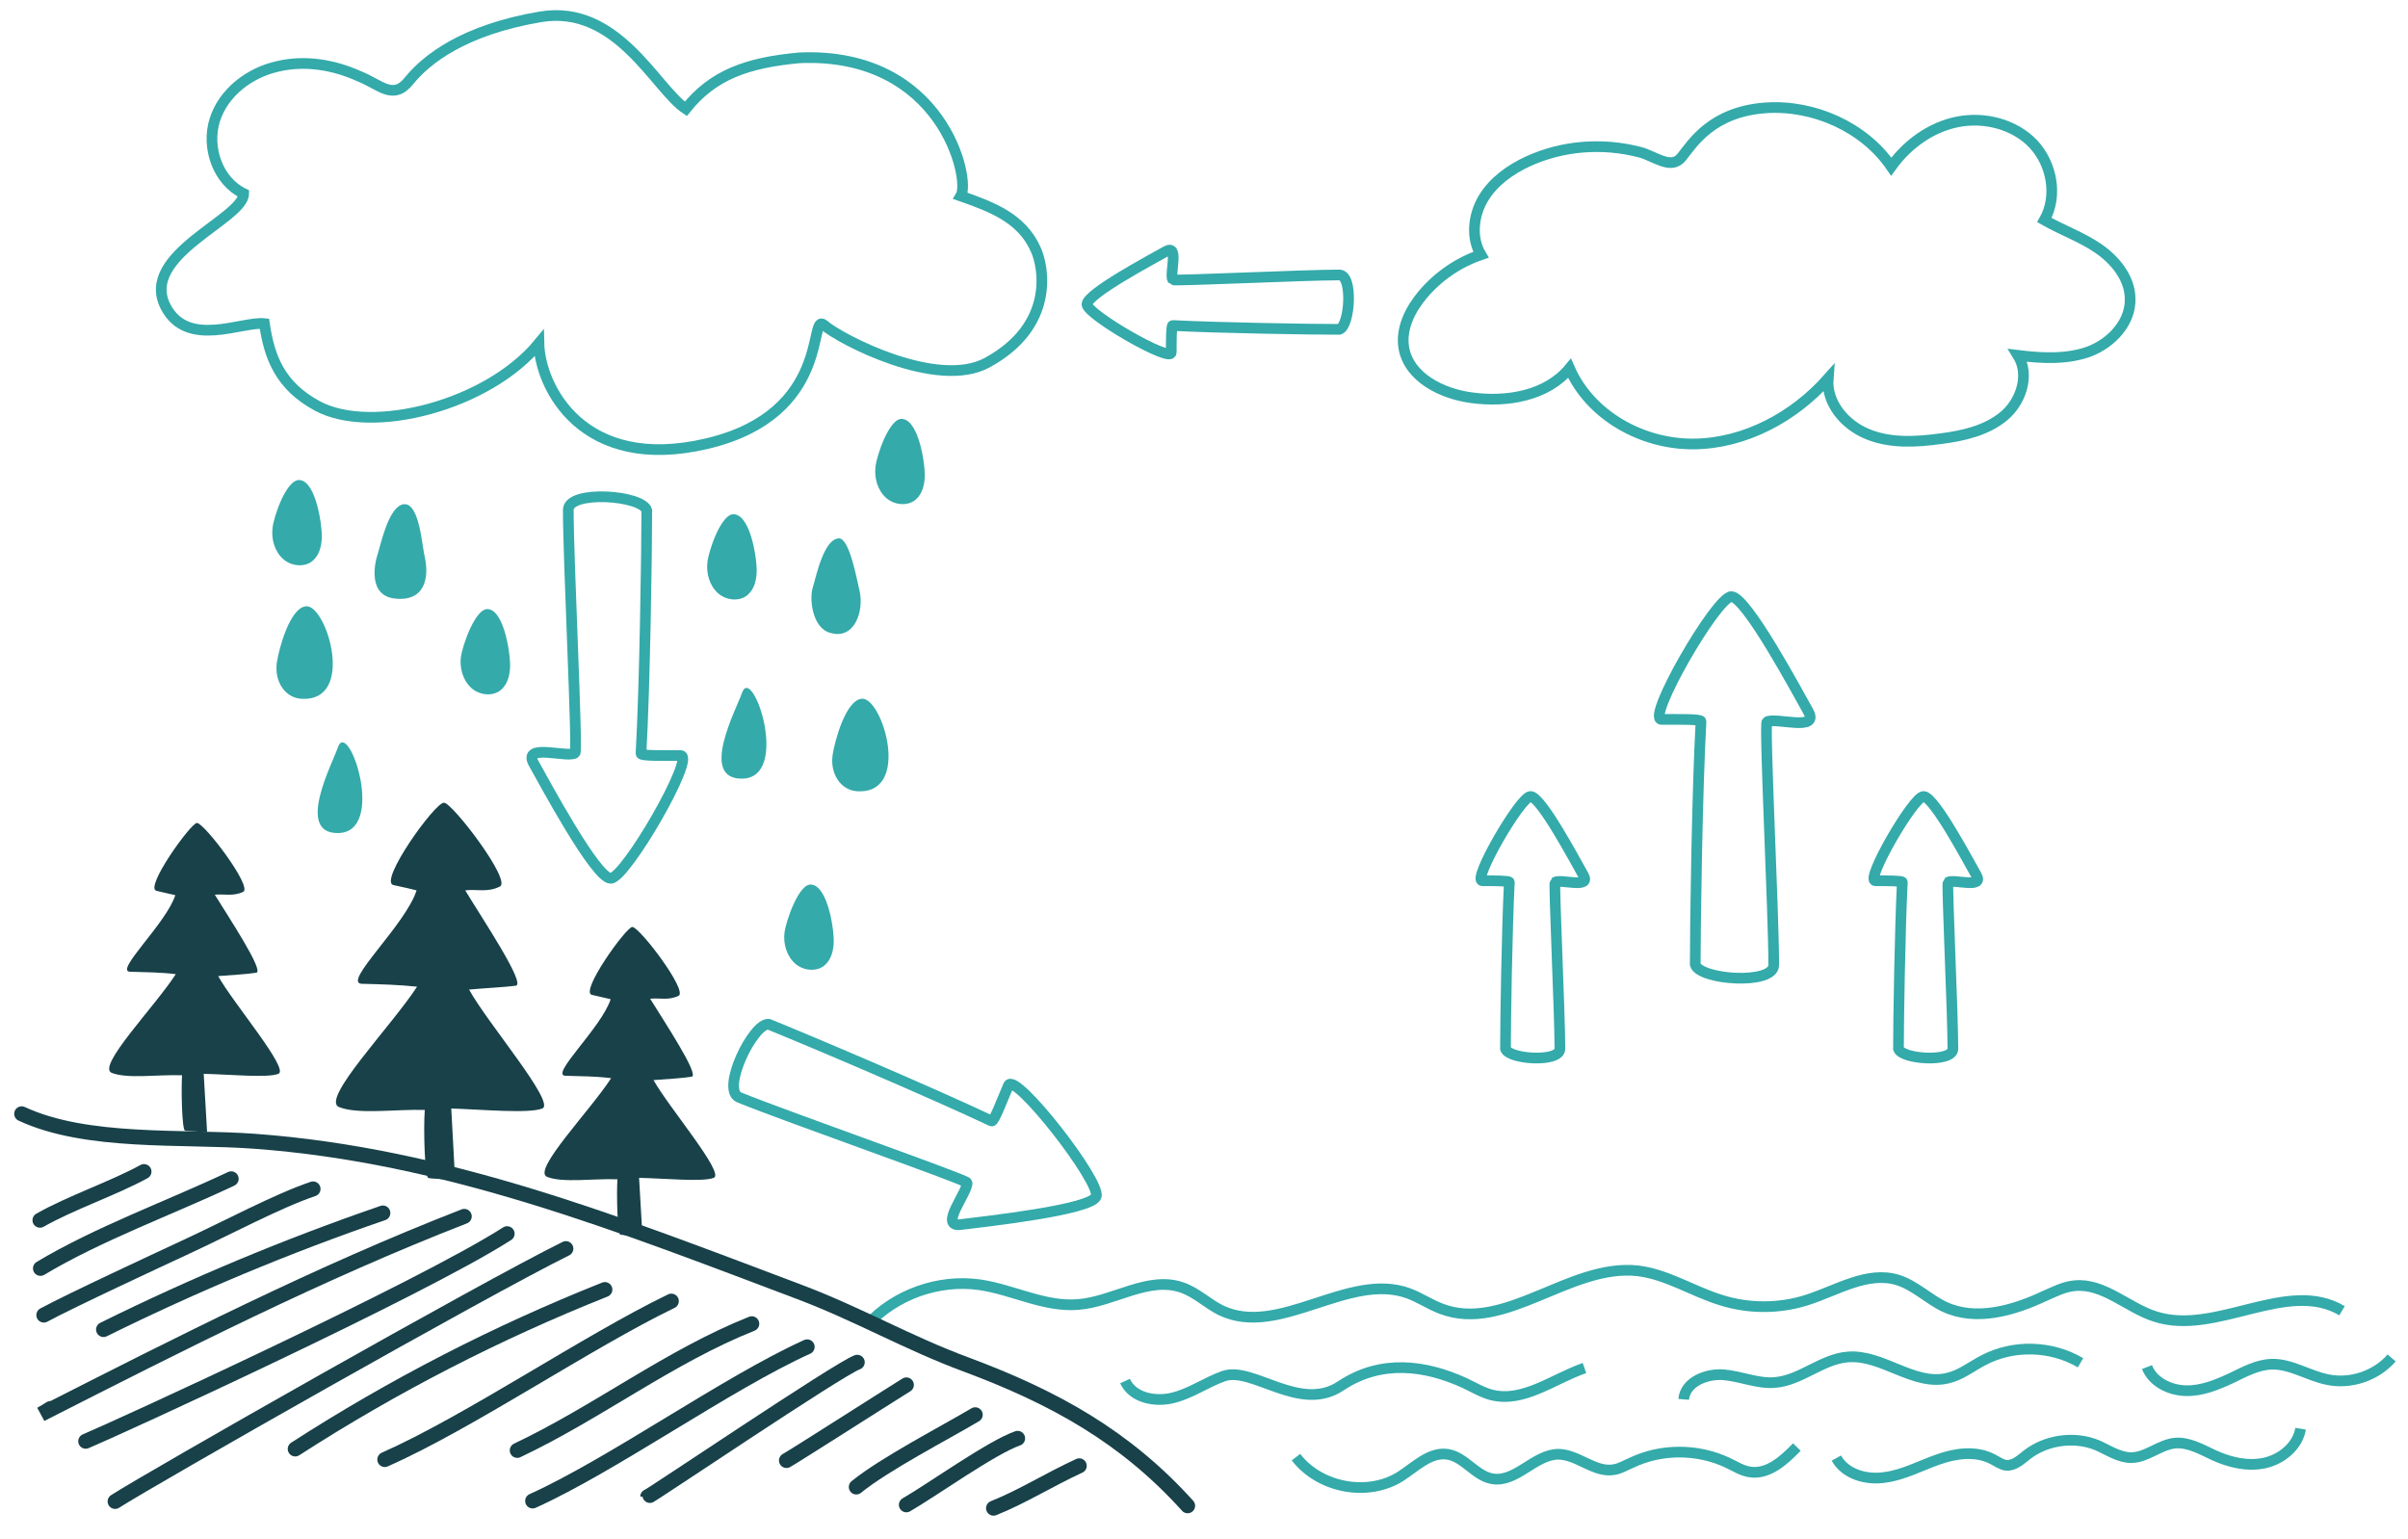 <?xml version="1.0" encoding="utf-8"?>
<!-- Generator: Adobe Illustrator 25.3.1, SVG Export Plug-In . SVG Version: 6.00 Build 0)  -->
<svg version="1.1" id="Ebene_1" xmlns="http://www.w3.org/2000/svg" xmlns:xlink="http://www.w3.org/1999/xlink" x="0px" y="0px"
	 viewBox="0 0 500 319.5" style="enable-background:new 0 0 500 319.5;" xml:space="preserve">
<style type="text/css">
	.st0{fill:none;stroke:#34AAAA;stroke-width:2.22;stroke-miterlimit:10;}
	.st1{fill:#34AAAA;}
	.st2{fill:#184149;}
	.st3{fill:none;stroke:#184149;stroke-width:3.108;stroke-linecap:round;stroke-miterlimit:10;}
</style>
<path class="st0" d="M180.1,275.1c5.8-6.3,14.8-9.5,23.3-8.3c6.9,1,13.5,4.7,20.5,4.1c7.4-0.6,14.6-6,21.6-3.5c2.9,1,5.2,3.3,8,4.7
	c12.1,5.8,26.5-8.1,39-3.5c2.4,0.9,4.4,2.3,6.8,3.2c13.2,5,26.6-9.4,40.7-7.9c6.1,0.7,11.5,4.3,17.4,6.1c5.7,1.8,12,1.8,17.7,0
	c6.3-2,12.6-6.1,18.9-4.2c3.6,1.1,6.4,4,9.8,5.6c6.5,3,14.2,0.8,20.6-2.2c2.1-0.9,4.1-2,6.4-2.2c6-0.6,11,4.6,16.7,6.4
	c12.6,4.1,27.4-8,38.8-1.2"/>
<path class="st0" d="M233.6,286.8c1.6,3.5,6.2,4.4,9.9,3.5c3.7-0.9,6.9-3.2,10.5-4.5c6-2.2,15.9,7.7,24.4,2
	c8.4-5.6,17.6-4.3,25.7-0.6c1.9,0.9,3.7,2,5.7,2.5c6.6,1.6,12.8-3.4,19.2-5.6"/>
<path class="st0" d="M349.6,290.6c0.3-3.6,4.7-5.4,8.3-5.1c3.6,0.3,7.1,1.9,10.6,1.6c5.4-0.4,9.8-4.9,15.2-5.3
	c7.1-0.6,13.7,6.1,20.7,4.4c2.7-0.6,4.9-2.4,7.4-3.7c6.2-3.3,14.1-3.1,20.2,0.5"/>
<path class="st0" d="M445.8,283.9c1.2,3.1,4.7,4.8,8,4.9c3.3,0.1,6.5-1.2,9.5-2.6c2.7-1.3,5.4-2.8,8.4-2.9c4-0.1,7.6,2.4,11.6,3.2
	c4.8,1,10.1-0.8,13.3-4.5"/>
<path class="st0" d="M269.1,302.6c4.9,6.4,14.9,8.3,21.7,4c3.1-2,6.1-5.1,9.7-4.6c3.6,0.5,5.8,4.5,9.4,5.1c4.9,0.8,8.7-5,13.6-5.1
	c4.1,0,7.6,3.9,11.6,3.2c1.3-0.2,2.4-0.9,3.6-1.4c6.2-3,13.8-3,20.1,0c1.5,0.7,3,1.7,4.7,1.9c3.7,0.5,7-2.5,9.6-5.2"/>
<path class="st0" d="M381.3,302.8c1.9,3.4,6.3,4.6,10.1,4c3.8-0.5,7.3-2.4,11-3.7c3.6-1.3,7.8-1.9,11.3-0.1c1,0.5,1.9,1.2,2.9,1.3
	c1.7,0.1,3-1.2,4.3-2.2c4-3.1,9.8-3.9,14.5-2c2.3,1,4.6,2.6,7.1,2.6c3.2,0,5.8-2.6,9-3c2.9-0.3,5.6,1.3,8.2,2.5
	c3.3,1.5,7,2.4,10.6,1.6c3.5-0.8,6.8-3.5,7.4-7.1"/>
<path class="st0" d="M57.6,13.8c-5.8,1.3-11.2,5.4-13,11.1c-1.8,5.7,0.6,12.7,6,15.3c0,5.3-21.8,12.7-16.2,23.5
	c4.5,8.7,15.8,3,20.5,3.5c1,6.9,3.2,12.9,11,17.1c11.3,6.1,35.4-0.1,46-13c0.2,9,9,27,35,20.8c26-6.2,20.9-27.4,24.2-24.6
	c3.3,2.9,23.5,13.5,33.9,7.8c14.1-7.7,11.7-19.9,10.1-23.4c-2.9-6.7-9.4-9-15.6-11.2c2.1-3.4-3.8-29.9-33.4-28.7
	c-11.1,1-18.1,3.6-23.7,10.6c-6.3-4.2-14.2-21.8-30.2-19.1c-16,2.7-23.7,8.9-27.2,13.2c-3.4,4.3-6.1,0.8-10.5-0.9
	C69.4,13.5,63.4,12.4,57.6,13.8z"/>
<path class="st0" d="M317.3,33.5c-3.7,1.7-7.2,4.2-9.3,7.7c-2.1,3.5-2.6,8.2-0.5,11.7c-4.7,1.6-8.9,4.5-12.1,8.3
	c-2.6,3.1-4.6,7.1-3.9,11.1c1.1,6.1,7.9,9.5,14.1,10.3c7.3,1,15.6-0.4,20.3-6.1c4.3,9.8,15.1,15.8,25.8,15.7
	c10.6-0.1,20.8-5.6,27.9-13.6c-0.4,5.1,3.5,9.7,8.3,11.6c4.7,1.9,10,1.6,15.1,0.9c4.7-0.6,9.5-1.7,13.1-4.7c3.6-3,5.4-8.6,2.9-12.6
	c4.9,0.6,10.1,0.9,14.8-0.8c4.7-1.8,8.7-6.1,8.5-11.1c-0.1-4.2-3.1-7.9-6.6-10.3c-3.5-2.4-7.5-3.8-11.2-5.9c2.8-5,1.6-11.6-2.3-15.8
	c-3.9-4.1-10.1-5.7-15.7-4.6c-5.6,1.1-10.5,4.7-13.8,9.3c-5.6-8.2-16.1-12.9-26.1-12.2c-11.1,0.8-15.1,7.3-17.4,10.2
	c-2.2,2.8-5.6-0.2-8.7-1C332.8,29.6,324.5,30.2,317.3,33.5z"/>
<path class="st1" d="M56.6,109.6c-0.3,2.3,0.4,4.9,2.2,6.5c1.8,1.6,4.8,1.8,6.4,0.1c1.1-1.1,1.5-2.7,1.6-4.2
	c0.2-2.4-1.1-11.9-4.5-12.3C59.5,99.3,56.8,107.4,56.6,109.6"/>
<path class="st1" d="M78.5,114.8c-0.8,2.3-2.1,8.9,3.5,9.5c6.4,0.7,7.1-4.6,6.2-8.6c-0.6-2.5-1.1-11.2-4.3-11
	C80.8,105,79.2,112.5,78.5,114.8"/>
<path class="st1" d="M57.5,137.5c-0.6,3.9,1.6,7.3,4.9,7.6c11.6,0.9,5.5-19.4,1.2-19.2C60.2,126.1,57.9,134.8,57.5,137.5"/>
<path class="st1" d="M70.1,173c10.3,0,2.3-23.8,0.1-17.9C69.1,158.4,61.3,173,70.1,173"/>
<path class="st1" d="M146.9,116.7c-0.3,2.3,0.4,4.9,2.2,6.5c1.8,1.6,4.8,1.8,6.4,0.1c1.1-1.1,1.5-2.7,1.6-4.2
	c0.2-2.4-1.1-11.9-4.6-12.3C149.8,106.4,147.1,114.5,146.9,116.7"/>
<path class="st1" d="M168.8,121.9c-0.8,2.3-0.2,8.4,3.5,9.5c5.2,1.6,7.1-4.6,6.2-8.6c-0.6-2.5-2.1-11-4.3-11
	C171.1,111.9,169.5,119.5,168.8,121.9"/>
<path class="st1" d="M172.9,156.7c-0.6,3.9,1.6,7.3,4.9,7.6c11.6,0.9,5.5-19.4,1.2-19.2C175.6,145.3,173.3,154,172.9,156.7"/>
<path class="st1" d="M154,161.7c10.3,0,2.3-23.8,0.1-17.9C153,147.1,145.1,161.7,154,161.7"/>
<path class="st1" d="M95.7,136.4c-0.3,2.3,0.4,4.9,2.2,6.5c1.8,1.6,4.8,1.8,6.4,0.1c1.1-1.1,1.5-2.7,1.6-4.2
	c0.2-2.4-1.1-11.9-4.5-12.3C98.7,126.1,96,134.2,95.7,136.4"/>
<path class="st1" d="M162.9,193.6c-0.3,2.3,0.4,4.9,2.2,6.5c1.8,1.6,4.8,1.8,6.4,0.1c1.1-1.1,1.5-2.7,1.6-4.2
	c0.2-2.4-1.1-11.9-4.6-12.3C165.9,183.3,163.2,191.3,162.9,193.6"/>
<path class="st1" d="M181.8,96.9c-0.3,2.3,0.4,4.9,2.2,6.5c1.8,1.6,4.8,1.8,6.4,0.1c1.1-1.1,1.5-2.7,1.6-4.2
	c0.2-2.4-1.1-11.9-4.6-12.3C184.7,86.6,182,94.7,181.8,96.9"/>
<path class="st0" d="M118,105.9c0,10.8,2,50.2,1.4,50.5c-1.8,1-10.9-2.1-8.6,2.1c2.3,4.1,12.9,23.9,16,23.9
	c3.1,0,17.8-25.5,14.5-25.5c-3.3,0-8.2,0.1-8.2-0.4c0.8-14.3,1.2-42.1,1.2-50.5C133.4,102.8,118,101.7,118,105.9z"/>
<path class="st0" d="M153.5,227.9c10.1,4.1,47.2,17.1,47.3,17.7c0.2,2-6,9.3-1.3,8.7c4.7-0.6,26.9-3,28.1-5.8
	c1.2-2.9-16.9-26.1-18.2-23.1c-1.3,3-3,7.6-3.5,7.4c-12.9-6.1-38.6-17-46.3-20.1C156.4,212.4,149.6,226.3,153.5,227.9z"/>
<path class="st2" d="M32.5,185c2.6,0.6,2.6,0.6,3.9,0.9c-1.9,5.9-12.7,15.8-9.4,15.9c3.3,0.1,6.3,0.1,9.5,0.5
	c-4.4,6.8-16.5,19.2-13.3,20.5c3.3,1.3,9.7,0.3,14.6,0.5c-0.2,3.3,0,11.2,0.6,11.5c0.3,0.1,3.4,0.2,4.6,0.3c-0.2-4-0.5-8.1-0.7-12.1
	c5.2,0.1,13.2,0.9,15.5,0c2.4-0.9-9.4-14.7-12.5-20.3c2.6-0.2,6.1-0.4,7.9-0.7c1.8-0.2-5.9-11.8-8.6-16.2c2-0.2,3.8,0.4,5.9-0.6
	c2-1-8.1-14.3-9.6-14.3C39.7,170.8,29.9,184.4,32.5,185"/>
<path class="st2" d="M81.7,183.8c3.2,0.7,3.2,0.7,4.8,1.1c-2.3,7.2-15.5,19.2-11.4,19.4c4.1,0.1,7.7,0.2,11.5,0.6
	c-5.4,8.3-20.1,23.4-16.2,25c4,1.6,11.9,0.4,17.8,0.6c-0.3,4,0,13.7,0.7,14.1c0.3,0.2,4.1,0.3,5.6,0.4c-0.3-4.9-0.5-9.9-0.8-14.8
	c6.3,0.2,16.1,1.1,18.9,0c2.9-1.1-11.5-17.9-15.2-24.7c3.2-0.3,7.5-0.5,9.7-0.8c2.2-0.3-7.2-14.3-10.5-19.8c2.4-0.3,4.6,0.5,7.2-0.8
	c2.5-1.2-9.9-17.4-11.6-17.4C90.4,166.5,78.5,183.1,81.7,183.8"/>
<path class="st2" d="M122.9,206.6c2.6,0.6,2.6,0.6,3.9,0.9c-1.9,5.9-12.7,15.8-9.4,15.9c3.3,0.1,6.3,0.1,9.5,0.5
	c-4.4,6.8-16.5,19.2-13.3,20.5c3.3,1.3,9.7,0.3,14.6,0.5c-0.2,3.3,0,11.2,0.6,11.5c0.3,0.1,3.4,0.2,4.6,0.3c-0.2-4-0.5-8.1-0.7-12.1
	c5.2,0.1,13.2,0.9,15.5,0c2.4-0.9-9.4-14.7-12.5-20.3c2.6-0.2,6.1-0.4,7.9-0.7c1.8-0.2-5.9-11.8-8.6-16.2c2-0.2,3.8,0.4,5.9-0.6
	c2-1-8.1-14.3-9.6-14.3C130.1,192.4,120.3,206,122.9,206.6"/>
<path class="st3" d="M4.5,231.3c13.5,6.3,33.4,4.6,48.3,5.7c39.9,2.9,75.8,17.2,113.2,31.3c12.2,4.6,22.5,10.6,34.7,15.1
	c18.2,6.8,32.9,14.9,45.9,29.3"/>
<path class="st3" d="M29.9,243.3c-6.4,3.5-15.3,6.5-21.6,10.1"/>
<path class="st3" d="M48,244.8c-12.7,6-27.6,11.4-39.6,18.6"/>
<path class="st3" d="M65,246.9c-7.4,2.5-17.4,7.9-26.9,12.3c-4.3,2-23.7,11-29,13.9"/>
<path class="st3" d="M79.5,251.9c-19.8,6.8-39.2,14.9-58,24.2"/>
<path class="st3" d="M96.4,252.6c-30.1,11.7-59,26.4-87.9,41.1c0.7-0.4,1.4-0.8,2-1.2"/>
<path class="st3" d="M105.3,256.2c-18.1,11.6-81.5,40.6-87.5,43.1"/>
<path class="st3" d="M117.5,259.3c-17.4,8.6-85.8,47.5-93.6,52.5"/>
<path class="st3" d="M125.6,267.8c-22.4,8.9-44,20-64.3,33.1"/>
<path class="st3" d="M139.4,270.2c-17.4,8.4-41.9,25.1-59.5,32.9"/>
<path class="st3" d="M156.1,274.9c-17.1,6.8-32,18.4-48.7,26.3"/>
<path class="st3" d="M167.6,279.7c-16.6,7.5-40.4,24.5-57,32"/>
<path class="st3" d="M178,282.9c-3.9,1.4-43.5,28.2-43.5,27.9"/>
<path class="st3" d="M188.2,287.6c-5.3,3.3-23.1,14.7-24.9,15.7"/>
<path class="st3" d="M202.5,293.8c-6.4,3.8-18.8,10.2-24.7,15"/>
<path class="st3" d="M211.3,298.7c-5.3,1.8-18.2,11-23.1,13.8"/>
<path class="st3" d="M224.1,304.4c-6.3,2.9-11.8,6.4-17.8,8.8"/>
<path class="st0" d="M368.3,200.4c0-10.8-2-50.2-1.4-50.5c1.8-1,10.9,2.1,8.6-2.1c-2.3-4.1-12.9-23.9-16-23.9
	c-3.1,0-17.8,25.5-14.5,25.5c3.3,0,8.2-0.1,8.2,0.4c-0.8,14.3-1.2,42.2-1.2,50.5C352.9,203.5,368.3,204.6,368.3,200.4z"/>
<path class="st0" d="M323.9,217.8c0-7.4-1.3-34.4-1-34.6c1.2-0.7,7.5,1.4,5.9-1.4c-1.6-2.8-8.8-16.4-11-16.4
	c-2.1,0-12.2,17.5-10,17.5c2.3,0,5.6,0,5.6,0.3c-0.5,9.8-0.8,28.9-0.8,34.6C313.3,220,323.9,220.7,323.9,217.8z"/>
<path class="st0" d="M405.5,217.8c0-7.4-1.3-34.4-1-34.6c1.2-0.7,7.5,1.4,5.9-1.4c-1.6-2.8-8.8-16.4-11-16.4
	c-2.1,0-12.2,17.5-10,17.5c2.3,0,5.6,0,5.6,0.3c-0.5,9.8-0.8,28.9-0.8,34.6C394.9,220,405.5,220.7,405.5,217.8z"/>
<path class="st0" d="M278.1,57.1c-7.4,0-34.4,1.3-34.6,1c-0.7-1.2,1.4-7.5-1.4-5.9c-2.8,1.6-16.4,8.8-16.4,11
	c0,2.1,17.5,12.2,17.5,10c0-2.3,0-5.6,0.3-5.6c9.8,0.5,28.9,0.8,34.6,0.8C280.3,67.7,281,57.1,278.1,57.1z"/>
</svg>
